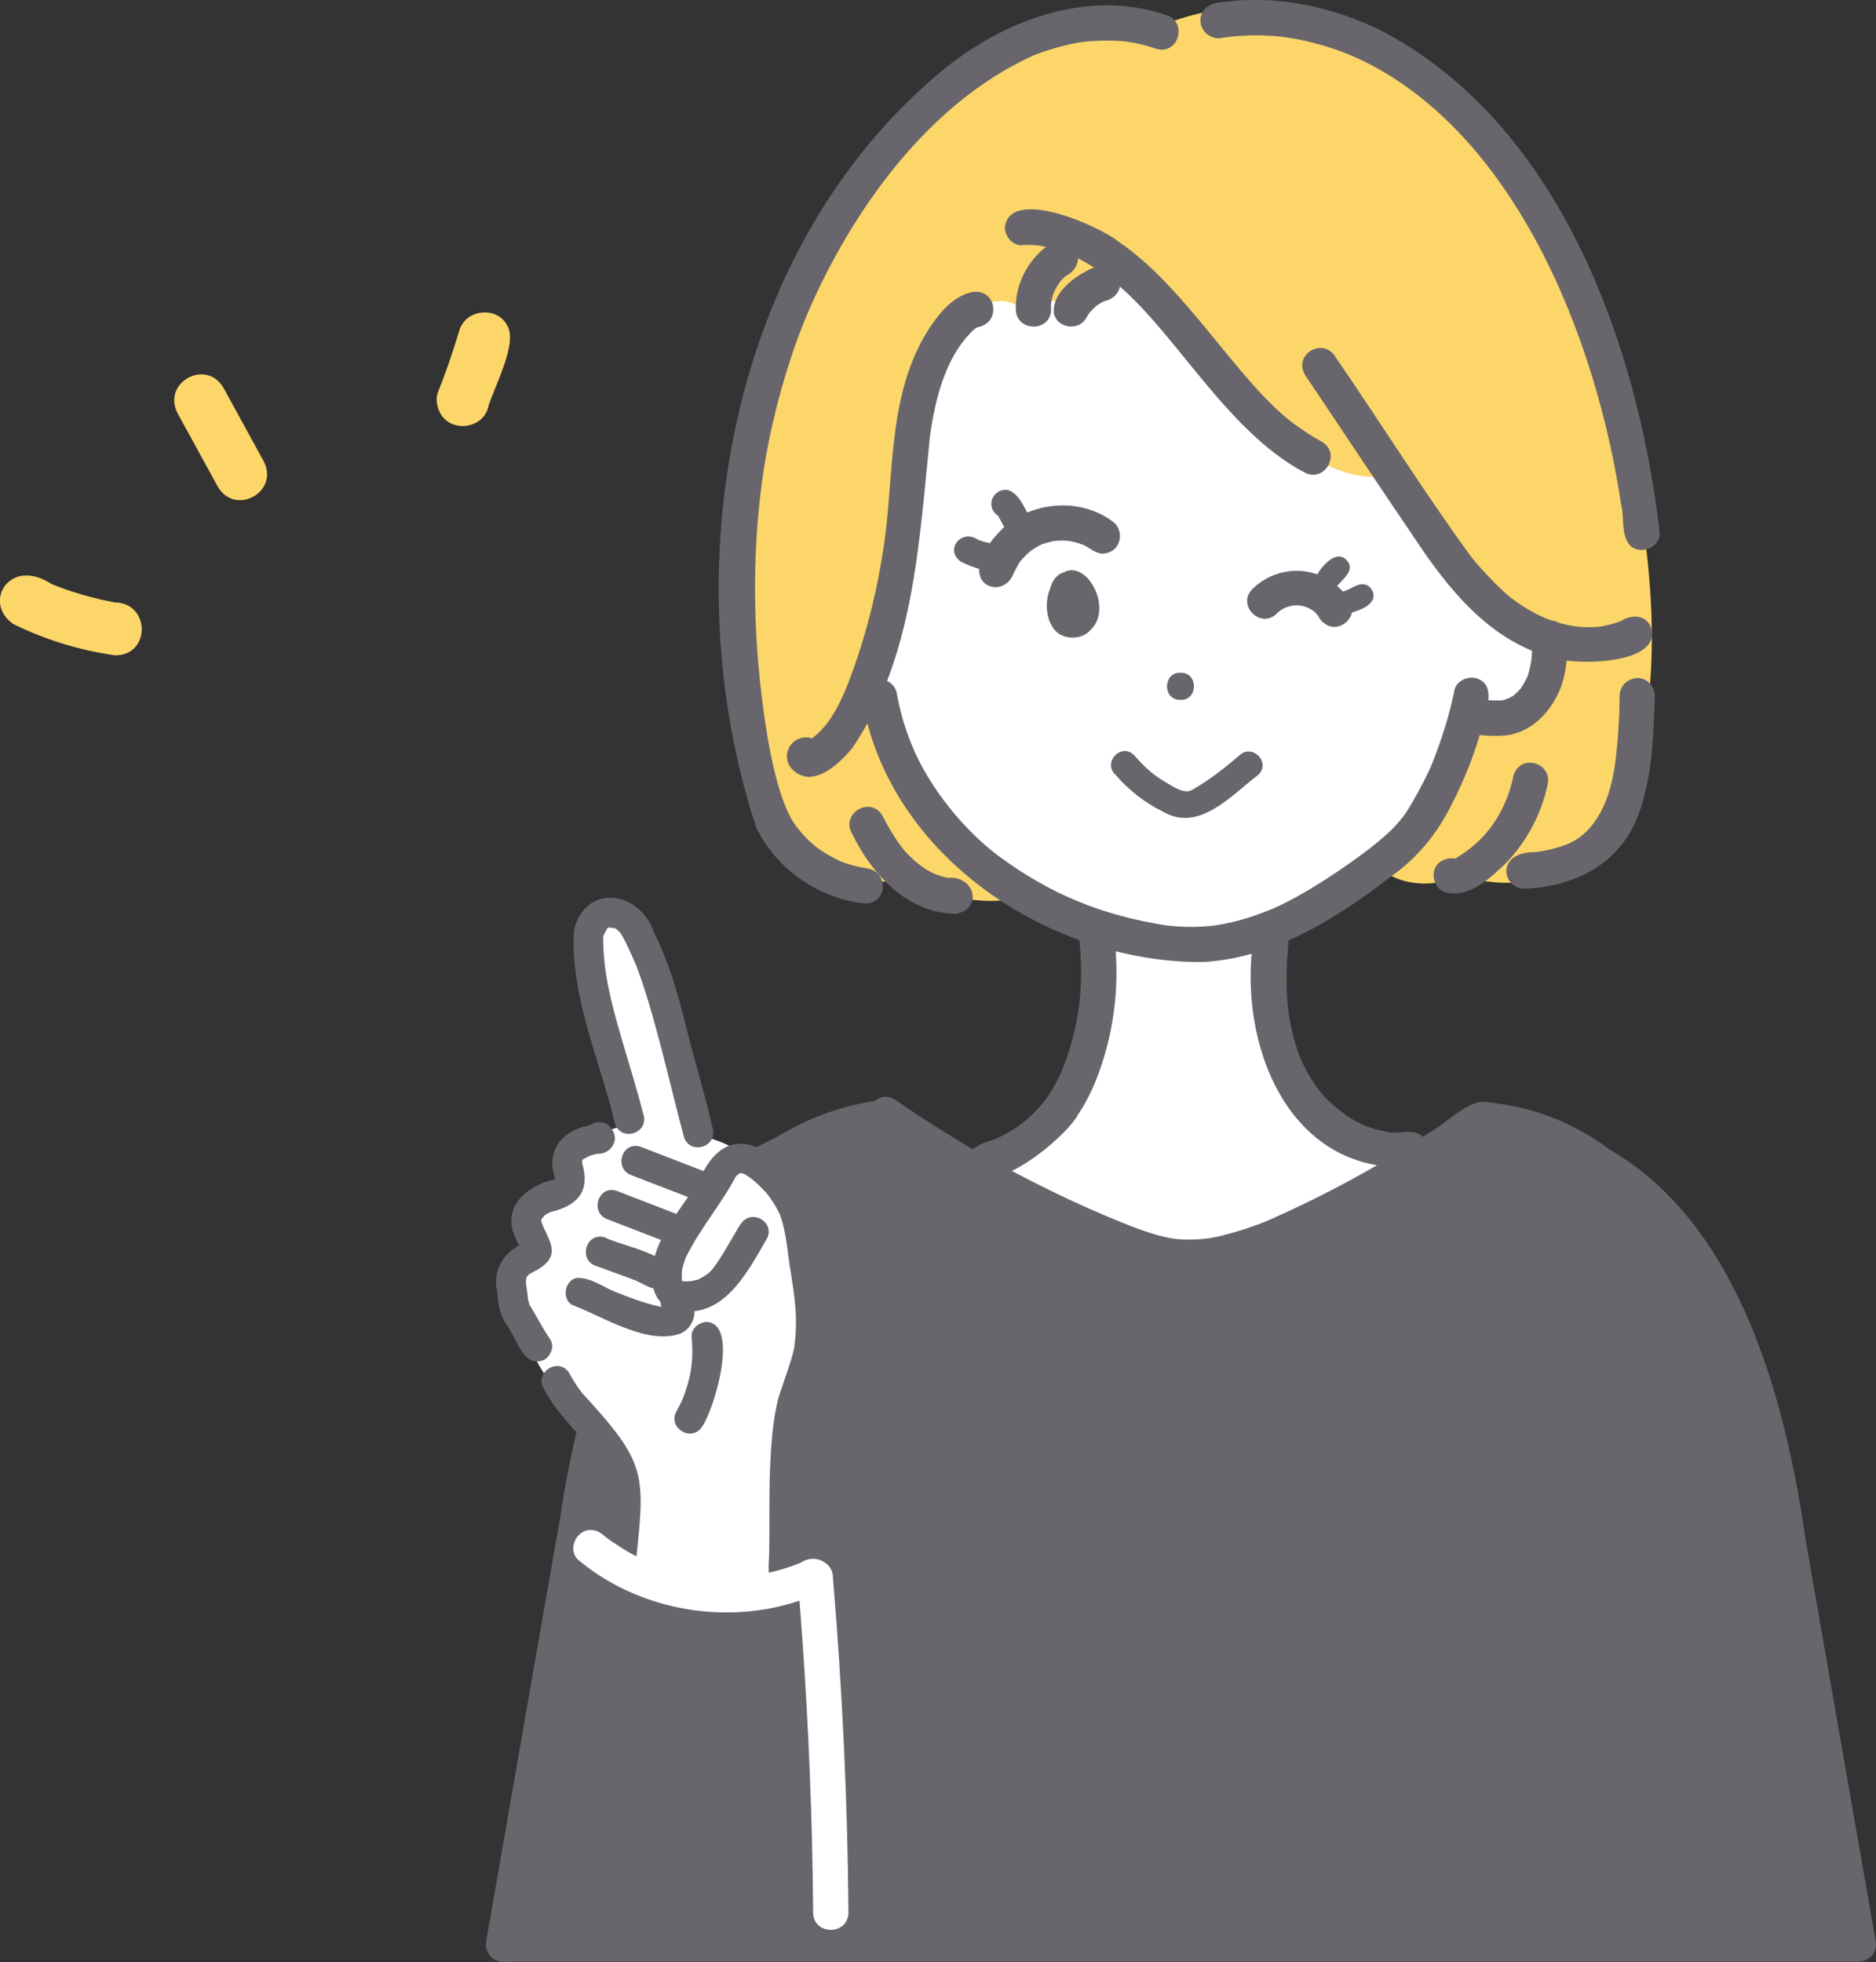 <svg xmlns="http://www.w3.org/2000/svg" id="_&#x30EC;&#x30A4;&#x30E4;&#x30FC;_2" data-name="&#x30EC;&#x30A4;&#x30E4;&#x30FC; 2" viewBox="0 0 128 133.89"><rect x="0" y="0" width="128" height="133.89" fill="#333333" stroke="none"/><defs><style>      .cls-1 {        fill: #68666c;      }      .cls-1, .cls-2, .cls-3 {        stroke-width: 0px;      }      .cls-2 {        fill: #fdd669;      }      .cls-3 {        fill: #fff;      }    </style></defs><g id="_&#x30EC;&#x30A4;&#x30E4;&#x30FC;_2-2" data-name="&#x30EC;&#x30A4;&#x30E4;&#x30FC; 2"><g id="group"><g id="group-2" data-name="group"><g><path class="cls-3" d="M59.13,46.71s1.88,7.3,4.23,9.25c2.35,1.96,5.07,4.95,10.82,7.07,0,0,2.76,14.16-7.52,16.92l13.87,6.35s11.05-2.33,17.04-7.1c-11.22-.14-10.66-8.28-10.64-15.92,7.83-2.8,10.38-6.85,13.11-14.28,0,0,5.62,1.66,6.22-5,0,0-8.2-30.71-30.98-29.75-22.77.96-16.14,32.46-16.14,32.46Z"></path><path class="cls-1" d="M60.45,75.05c-10.09.9-19.01,11.89-20.67,23.94-.5,5.42-5.67,34.88-5.67,34.88h92.7l-6.83-38.35c-.46-2.18-4.93-19.1-18.53-20.3,0,0-12.78,9.35-19.79,10.83,0,0-11.14-4.35-21.2-11Z"></path><path class="cls-2" d="M79.69,1.57c-10.23-3.92-25.95,12.51-28.23,27.45-1.76,15.59-2.74,33.35,10.52,30.94,0,0,3.81,2.37,8.15,1.19,0,0-10.6-3.38-10.6-14.32,0-.51,1.89-8.95,1.89-8.95l.74-10.9s4.1-8.67,7.6-5.89c0,0,2.21-1.26,3.13,0l3.83-2.32s11.6,15.68,18.29,13.58c0,0,4.45,9.49,10.61,11.41,0,0,.38,5.51-5.25,5.83,0,0-.83,7.51-6.5,9.43,0,0,2,2.25,5.83.77,25.58,7.02,10.53-69.39-20.04-58.22Z"></path></g><g><path class="cls-1" d="M69.14,39.19s.03-.09.05-.14c.08-.2,0,.07-.04.09.16-.31.33-.66.55-.94,0,.02-.18.23-.08.1.23-.28.5-.54.77-.76-.01.04-.25.19-.07.06.25-.18.51-.33.78-.46.08-.04.23-.07-.09.04.36-.14.73-.24,1.11-.29-.11.01-.21.03-.32.04.44-.06.88-.05,1.31,0-.11-.01-.21-.03-.32-.04.37.05.73.15,1.08.28.16.06-.07-.04-.1-.05.58.22,1.1.84,1.78.61,1.02-.26,1.16-1.66.29-2.2-2.35-1.69-5.88-1.27-7.79.91-3.03,3.35.32,4.65,1.08,2.75h0Z"></path><path class="cls-1" d="M70.53,35.7c-.56-.72-.8-1.85-1.68-2.24-.58-.18-1.23.32-1.21.92-.01.62.61,1.1,1.2.92,1.17-.34.67-2.1-.5-1.78.24.03.48.06.71.09,0,0,0,0,0,0,.11.11.22.22.33.33,0,0,0,0,0-.01.04.16.08.31.13.47,0,0,0,0,0-.01-.01.08-.02.16-.03.25,0,0,0,0,0-.01-.03.07-.06.15-.09.22,0,0,0,0,0-.01-.11.11-.22.22-.33.33,0,0,0,0,.01,0-.16.04-.31.08-.47.13,0,0,.01,0,.02,0-.16-.04-.31-.08-.47-.13,0,0,.01,0,.02,0-.06-.05-.12-.1-.19-.14.01,0,.02.02.03.03-.05-.06-.1-.12-.14-.19.56.69.78,1.81,1.63,2.2.77.24,1.47-.68,1.05-1.36h0Z"></path><path class="cls-1" d="M67.85,37.12c-.08,0-.16-.02-.23-.03.08.01.16.02.25.03-.47-.06-.92-.19-1.35-.37.07.03.15.06.22.09-1.12-.8-2.33.68-1.18,1.49,3.75,1.86,3.84-1.11,2.3-1.22h0Z"></path><path class="cls-1" d="M73.38,41.39s-.04-.01-.07-.02c.07.03.15.06.22.09-.04-.02-.08-.04-.12-.07.06.05.12.1.19.14-.04-.04-.08-.07-.12-.12.05.06.1.12.14.19-.04-.06-.07-.12-.1-.18.03.07.06.15.09.22-.06-.15-.1-.3-.12-.46.01.08.02.16.03.25-.02-.18-.04-.37-.02-.55l-.03.25c.01-.06.02-.12.05-.18-.03.07-.06.15-.09.22.03-.06.06-.12.1-.17-.05.06-.1.12-.14.19.03-.03.05-.06.08-.08-.06.05-.12.1-.19.14.04-.03.08-.06.13-.08-.07.03-.15.06-.22.09.02,0,.05-.02.07-.02-.08.01-.16.02-.25.03.04,0,.08,0,.12,0-.08-.01-.16-.02-.25-.03.04,0,.08.02.12.03-.07-.03-.15-.06-.22-.09.05.02.1.05.14.08-.06-.05-.12-.1-.19-.14.04.04.08.08.11.12-.05-.06-.1-.12-.14-.19.04.05.06.1.09.16-.03-.07-.06-.15-.09-.22.08.21.12.43.15.65-.01-.08-.02-.16-.03-.25.01.13.02.25,0,.38.01-.08.02-.16.03-.25-.01.08-.03.15-.06.23.03-.07.06-.15.09-.22-.02.05-.05.09-.07.13.05-.06.1-.12.14-.19-.04.05-.08.09-.13.13.06-.05.12-.1.19-.14-.04.03-.08.05-.13.07.07-.03.15-.06.22-.09-.05.02-.09.03-.14.04.08-.01.16-.02.25-.03-.04,0-.07,0-.11,0,.08.01.16.02.25.03-.04,0-.07-.02-.1-.03.07.03.15.06.22.09-.02-.01-.05-.02-.07-.04.06.05.12.1.19.14-.04-.03-.08-.07-.11-.11.05.06.1.12.14.19-.05-.07-.08-.13-.12-.21.03.07.06.15.09.22-.1-.24-.16-.49-.2-.75.01.08.02.16.03.25-.03-.25-.03-.49,0-.74-.01.08-.02.16-.03.25.01-.09.03-.18.07-.27-.03.07-.06.15-.09.22.02-.04.04-.08.07-.12-.05.06-.1.12-.14.19.03-.03.05-.06.08-.09-.06.05-.12.1-.19.14.04-.03.09-.06.14-.08-.07.03-.15.06-.22.09.02,0,.05-.02.07-.02-.08.01-.16.02-.25.03.04,0,.07,0,.11,0-.08-.01-.16-.02-.25-.03.03,0,.05.01.07.03-.07-.03-.15-.06-.22-.09.02.01.05.03.07.04-.06-.05-.12-.1-.19-.14.03.03.06.05.08.09-.05-.06-.1-.12-.14-.19.07.09.12.2.17.3-.03-.07-.06-.15-.09-.22.07.17.12.35.14.53-.01-.08-.02-.16-.03-.25.02.18.02.37,0,.55.01-.08.02-.16.03-.25-.02.15-.06.29-.11.43.03-.07.06-.15.09-.22-.04.09-.08.18-.14.26.05-.06.1-.12.14-.19-.04.04-.07.08-.12.12.06-.05.12-.1.19-.14-.04.03-.09.06-.14.08.07-.03.15-.06.22-.09-.05.02-.1.03-.15.04.08-.01.16-.02.25-.03-.04,0-.08,0-.12,0,.08.01.16.02.25.03-.04,0-.07-.02-.11-.03.07.03.15.06.22.09-.02-.01-.05-.02-.07-.04.06.05.12.1.19.14-.03-.03-.06-.05-.09-.09.05.06.1.12.14.19-.02-.04-.04-.07-.06-.11.03.07.06.15.09.22-.05-.12-.07-.25-.09-.38.01.08.02.16.03.25-.03-.21-.03-.42,0-.64-.01.08-.02.16-.03.25.03-.23.09-.45.18-.66-.03.07-.06.15-.09.22.06-.13.12-.26.21-.38-.05.06-.1.12-.14.19.04-.05.08-.1.13-.14-.06.05-.12.1-.19.14.02-.01.04-.03.06-.04-.07.03-.15.06-.22.09.04-.02.07-.02.11-.03-.08.01-.16.02-.25.03.03,0,.06,0,.09,0-.08-.01-.16-.02-.25-.03.03,0,.06.01.09.03-.07-.03-.15-.06-.22-.09.08.04.15.08.22.13-.06-.05-.12-.1-.19-.14.09.07.17.16.25.25-.05-.06-.1-.12-.14-.19.08.11.14.22.2.35-.03-.07-.06-.15-.09-.22.07.16.11.33.14.51-.01-.08-.02-.16-.03-.25.02.18.03.36,0,.54.01-.08.02-.16.03-.25-.02.13-.05.25-.1.37.03-.07.06-.15.09-.22-.04.08-.08.15-.13.22.05-.06.1-.12.14-.19-.04.06-.09.1-.15.15.06-.05.12-.1.19-.14-.07.05-.14.09-.22.13.07-.03.15-.06.22-.09-.08.03-.16.05-.24.06.08-.01.16-.02.25-.03-.06,0-.11,0-.17,0,.08.01.16.02.25.03-.06,0-.11-.02-.16-.04.07.03.15.06.22.09-.04-.02-.07-.04-.11-.06.06.05.12.1.19.14-.03-.03-.06-.05-.09-.08.05.06.1.12.14.19-.02-.03-.04-.06-.06-.1.03.07.06.15.09.22-.01-.04-.02-.07-.03-.11.01.08.02.16.03.25,0-.03,0-.05,0-.08-.01.08-.02.16-.03.25,0-.03,0-.05.02-.07-.03.07-.06.15-.09.22.74-1.54-1.74-2.05-1.74-.35,0,1.41,1.93,1.78,2.76.81,1.76-1.71-.91-5.92-2.62-3.12-.98,1.66-.02,4.64,2.13,3,.93-1.04.8-3.22-.59-3.8-1.93-.42-2.11,2.22-1.43,3.44.46,1.04,1.94,1.05,2.5.09.56-1.01.21-2.75-.99-3.11-1.84-.4-2.25,2.16-1.27,3.27,1.16,1.37,2.85-.58,1.2-1.34h0Z"></path><path class="cls-1" d="M80.57,45.91c-1.23-.07-1.27,1.86-.05,1.85,1.23.07,1.27-1.86.05-1.85h0Z"></path><path class="cls-1" d="M76.08,52.83c.88,1.04,1.99,1.93,3.22,2.53,2.49,1.51,4.72-1.1,6.57-2.5.85-.85-.43-2.14-1.31-1.31-1.02.88-2.2,1.8-3.33,2.41.01-.04.06-.02-.03,0-.03,0-.07.02-.11.03-.11.05.08-.02.07,0-.02.03-.22,0-.25,0-.04,0-.17.02-.06,0,.09-.02.03,0-.02,0-.13-.04-.31-.06-.42-.13-.33-.12-1.63-.91-1.93-1.22-.4-.34-.76-.71-1.1-1.11-.85-.85-2.14.43-1.31,1.31h0Z"></path><path class="cls-1" d="M58.86,47.9c1.88,10.6,12.84,17.82,23.22,17.75,4.86-.27,9.15-2.99,12.9-5.89,1.72-1.22,3.07-2.87,4.01-4.75.96-1.84,1.72-3.8,2.24-5.81.23-.97.83-2.52-.52-2.92-.6-.14-1.35.18-1.48.84-.34,1.71-.87,3.35-1.51,4.97-.21.61-1.6,3.24-2.06,3.73-.59.77-1.34,1.39-2.09,1.99-1.46,1.14-4.67,3.38-7.04,4.33l.16-.07c-1.28.53-2.62.93-4,1.11.11-.01.21-.03.32-.04-1.23.16-2.47.14-3.7-.02.11.01.21.03.32.04-4.46-.7-7.97-2.13-11.57-4.8-2.16-1.64-4.62-4.48-5.87-7.57,0,.01.12.28.04.1-.48-1.17-.84-2.39-1.05-3.64-.44-1.51-2.68-.89-2.32.64h0Z"></path><path class="cls-1" d="M73.63,64.02s0,.05.01.08c-.01-.11-.03-.21-.04-.32.22,1.69.22,3.41,0,5.1.01-.11.03-.21.04-.32-.21,1.52-.59,3.03-1.17,4.45-.03.07-.1.2.04-.08-.35.81-.77,1.59-1.31,2.29.35-.48-.25.32-.35.4-.34.37-.71.72-1.1,1.03-.07.06-.21.13.07-.05-.6.45-1.25.84-1.94,1.14-.2.09.27-.11.05-.02-.87.29-2.15.61-1.81,1.81,1.07,2.75,6.68-1.96,7.44-3.48.77-1.13,1.3-2.42,1.71-3.72.9-2.88,1.13-5.96.69-8.94-.43-1.5-2.7-.9-2.32.64h0Z"></path><path class="cls-1" d="M85.52,64.06c-1.07,7.13,2.34,16.02,10.72,15.58,1.04.01,1.61-1.33.85-2.05-.68-.67-1.71-.13-2.55-.36.11.01.21.03.32.04-.62-.09-1.23-.25-1.81-.49-1.07-.43-2.49-1.61-3.09-2.43-.5-.66-.91-1.39-1.24-2.15.15.29.06.14.03.06-.43-1.06-.7-2.18-.85-3.31.01.11.03.21.04.32-.23-1.73-.19-3.47,0-5.2.03-.29-.16-.65-.35-.85-.73-.76-2.06-.19-2.05.85h0Z"></path><path class="cls-1" d="M66.28,19.94c-1.36.32-2.3,1.56-3.01,2.68-2.68,4.33-2.26,9.62-2.94,14.48.01-.11.03-.21.04-.32-.49,3.58-1.39,7.12-2.75,10.47.14-.36.06-.13.02-.06-.35.81-.77,1.61-1.31,2.31.1-.14.12-.17.11-.16-.24.34-.64.74-1.02,1.04.15-.12.17-.14.15-.12-.16.13-.4.28-.61.4-.27.15.18-.04.05-.01.11-.01.21-.03.32-.04-.05,0-.08,0-.13,0,.11.01.21.03.32.04-.24-.05.17.1.11.06.26.14.46.56.46.89,0,0,0-.01,0-.02-.05.2-.11.4-.16.61-.21.16-.42.33-.63.49,1.51-.44.88-2.71-.64-2.32-.57.17-.94.62-.97,1.22-.03.82.79,1.44,1.56,1.44,1.17-.11,2.12-1.07,2.86-1.91,4.29-6.25,4.6-14.22,5.36-21.52-.01.11-.03.21-.04.32.42-3.05,1.2-5.74,3.07-7.47-.01,0-.24.17-.09.07.1-.07.21-.14.32-.2.17-.1-.22.08-.09.03,1.74-.25,1.37-2.74-.37-2.4h0Z"></path><path class="cls-1" d="M71.71,21.1c0-.21,0-.42.03-.63-.01.11-.03.21-.04.32.05-.35.14-.69.28-1.02-.04.1-.08.19-.12.29.14-.33.32-.63.53-.92-.06.08-.13.16-.19.24.21-.27.44-.5.71-.71-.08.06-.16.13-.24.19,1.66-.78.76-3.05-.91-2.29-1.52.97-2.5,2.72-2.45,4.54.03,1.57,2.39,1.57,2.41,0h0Z"></path><path class="cls-1" d="M74.11,21.7c.09-.16.19-.31.3-.45-.06.08-.13.16-.19.24.21-.27.45-.51.71-.72-.08.06-.16.13-.24.19.27-.21.56-.38.87-.51-.1.04-.19.08-.29.12,1.76-.3,1.46-2.78-.32-2.44-1.29.46-3.23,1.73-3.04,3.28.24,1,1.7,1.2,2.2.29h0Z"></path><path class="cls-1" d="M69.77,16.72c.44-.02.88,0,1.31.06-.11-.01-.21-.03-.32-.04.78.11,1.54.33,2.26.63-.05-.02-.1-.04-.15-.06,1.04.45,2.01,1.05,2.9,1.73,4.21,3.2,7.77,10.32,13.22,13.19,1.37.77,2.56-1.27,1.21-2.08-.69-.37-1.35-.81-1.98-1.28-3.77-2.85-7.29-9.26-11.89-12.37-1.28-1.06-7.47-3.82-7.77-.96.03.63.53,1.23,1.2,1.2Z"></path><path class="cls-1" d="M89.02,25.55c2.53,3.77,5.03,7.55,7.58,11.3,2.22,3.34,4.96,6.73,8.95,7.92,1.53.71,8.21.68,7.03-2.12-.47-.76-1.35-.68-2.02-.25-.13.06.25-.1.11-.05-.52.21-1.06.35-1.62.43.11-.01.21-.03.32-.04-.68.09-1.36.08-2.04-.01.11.01.21.03.32.04-.74-.1-1.47-.29-2.17-.57-.09-.04-.39-.19-.05-.02-.81-.35-1.57-.8-2.27-1.34.27.17.12.1.05.04-.96-.69-2.65-2.61-2.94-3.03-3.2-4.41-6.09-9.03-9.17-13.52-.84-1.33-2.84-.16-2.08,1.21h0Z"></path><path class="cls-1" d="M79.56,1.03c-5.36-1.85-11.19.38-15.37,3.87-14.54,12.12-18.33,34.1-12.6,51.55,1.38,2.87,4.3,4.9,7.46,5.21,1.58-.02,1.58-2.32,0-2.41.1.01.13.02.12.01-.64-.09-1.28-.26-1.86-.5.1.07.13.08.12.07-.54-.28-1.17-.6-1.69-.99-.24-.17.14.12,0,0-.47-.38-.92-.81-1.28-1.29-1.38-1.56-2.1-5.99-2.4-8.35-.67-5.02-.75-10.14-.09-15.17.47-3.62,1.61-8.09,3.17-11.74,2.96-6.83,8.12-14.21,15.32-17.48.52-.25,2.43-.85,3.48-.95.37-.08,2.24-.15,3.09,0-.08-.01-.1-.01-.09-.01.69.1,1.34.27,1.98.49,1.51.41,2.14-1.86.64-2.32h0Z"></path><path class="cls-1" d="M58.13,56.87c1.33,2.76,3.76,5.43,7.03,5.49,1.96-.26,1.36-2.68-.54-2.45.11.01.21.03.32.04-.38-.05-.75-.15-1.11-.29-.1-.04-.23-.14.04.02-1.07-.43-2.01-1.43-2.31-1.82-.53-.69-.96-1.44-1.36-2.21-.8-1.35-2.83-.16-2.08,1.21h0Z"></path><path class="cls-1" d="M83.43,2.58c.16-.03.32-.05.48-.07-.11.01-.21.03-.32.04,1.43-.19,2.87-.18,4.29.01-.11-.01-.21-.03-.32-.04,1.59.22,3.15.65,4.63,1.26.07.03.21.09-.1-.04,11.07,4.72,16.89,19.25,18.56,30.98-.01-.11-.03-.21-.04-.32.23.91-.03,2.03.58,2.79.67.74,2.13.19,2.05-.85-1.5-12.98-6.94-28.13-19.27-34.39-3.03-1.41-6.41-2.2-9.77-1.89-.73.12-1.7,0-2.13.74-.55.91.34,2.04,1.36,1.77Z"></path><path class="cls-1" d="M110.51,47.48c-.02,1.57-.11,3.14-.32,4.7.01-.11.03-.21.04-.32-.34,2.93-1.46,4.96-3.23,5.72-.8.33-1.65.5-2.5.61.11-.01.21-.03.32-.04-2.81-.07-2.35,2.47-.83,2.5,3.65-.15,6.8-1.85,7.95-5.48.81-2.47.89-5.12.97-7.7,0-.63-.56-1.23-1.2-1.2-.66.03-1.19.53-1.2,1.2h0Z"></path><path class="cls-1" d="M103.27,52.93c-.55,2.58-1.91,4.45-3.98,5.66.03,0,.25-.09.09-.04-.09.03-.18.05-.27.07.11-.01.21-.03.32-.04-.09.01-.18.01-.28,0,.11.01.21.03.32.04-.65-.18-1.45.1-1.62.81-.14.61.18,1.33.84,1.48,1.64.34,2.97-.98,4.07-2.02,1.42-1.47,2.4-3.34,2.83-5.33.36-1.54-1.87-2.15-2.32-.64h0Z"></path><path class="cls-1" d="M59.84,77.09c4.9,3.41,10.2,6.26,15.73,8.51,1.47.6,2.93,1.14,4.51,1.33,6.22.73,16.86-6.22,21.24-9.37-.11.01-.21.03-.32.04,2.21.28,2.03-2.76-.16-2.38-1.26.38-2.21,1.47-3.36,2.1-3.45,2.3-7.11,4.26-10.9,5.94-.62.29-3.03,1.14-4.34,1.27.11-.01.21-.03.32-.04-.88.12-1.76.14-2.64.02.11.01.21.03.32.04-1.55-.19-3.51-1.05-4.7-1.54-3.31-1.39-7.21-3.37-10.49-5.38-1.36-.83-2.7-1.7-4.01-2.61-1.35-.79-2.55,1.24-1.21,2.08h0Z"></path><path class="cls-1" d="M56.58,76.43c-12.23,2.67-16.74,16.13-18.36,27.13-1.69,9.6-3.35,19.21-5.03,28.81-.35,1.54,1.86,2.16,2.32.64,1.57-8.99,3.14-17.97,4.71-26.96.83-4.94,1.93-10.76,3.74-14.98.88-2.05,1.97-4.03,3.34-5.8.58-.79,2.37-2.71,3.6-3.61.5-.43,2.48-1.68,3.63-2.12-.03.01-.26.11-.06.03.89-.36,1.81-.64,2.75-.82,1.51-.42.88-2.69-.64-2.32h0Z"></path><path class="cls-1" d="M103.93,78.75c.94.19,1.87.46,2.75.82.06.02.2.1-.06-.03,1.11.41,3.2,1.74,3.63,2.12,1.24.92,2.97,2.76,3.6,3.61,1.74,2.31,3.03,4.79,3.9,7.22,3.9,12.61,4.99,25.92,7.6,38.83.1.56.2,1.12.29,1.68.42,1.49,2.67.93,2.32-.64-1.59-9.09-3.18-18.19-4.76-27.28-1.64-11.44-5.78-25.83-18.63-28.67-1.53-.35-2.15,1.86-.64,2.32Z"></path><path class="cls-1" d="M104.54,43.52c0,.6,0,1.19-.08,1.78.01-.11.03-.21.04-.32-.19,1.03-.24,1.24-.74,2-.12.18.14-.17.05-.06-.15.18-.31.35-.49.5-.17.15.06-.02.07-.05-.16.15-.41.25-.6.35.28-.16.17-.07.08-.04-.19.07-.38.12-.58.15.11-.01.21-.03.32-.04-.55.03-1.11,0-1.66-.05.11.01.21.03.32.04-.08-.01-.15-.02-.23-.04.64.13.87.85.78,1.43.4-1.54-1.9-2.15-2.32-.65-.33,1.77,1.85,1.73,3.05,1.68,1.95-.12,3.41-1.73,4.01-3.48.35-1.02.39-2.13.38-3.2-.02-1.57-2.38-1.57-2.41,0h0Z"></path><g><path class="cls-1" d="M87.1,41.89c.07-.08.43-.37.1-.12.19-.14.4-.26.62-.36-.18.08-.22.09-.1.05.22-.08.46-.14.69-.17-.1.01-.21.03-.31.04.26-.03.52-.03.77,0-.1-.01-.21-.03-.31-.04.2.03.41.08.6.15.09.03.24.13-.05-.03.59.31.46.22.91.69.09.11-.16-.23-.05-.07.03.05.07.1.1.16.54-.54,1.07-1.07,1.61-1.61-1.33-.86-2.59,1.17-1.25,2,.98.7,2.31-.55,1.67-1.58-.68-1.09-1.8-1.84-3.07-2.01-1.31-.18-2.65.28-3.59,1.22-1.07,1.1.56,2.73,1.67,1.67h0Z"></path><path class="cls-1" d="M91.09,40.17c.05-.07.1-.13.14-.19-.04.05-.08.11-.12.16.4-.57,1.45-1.19.75-1.94-.8-.81-1.98.78-2.22,1.47-.16.82,1.06,1.23,1.45.5h0Z"></path><path class="cls-1" d="M91.59,42.05c.69-.34,1.76-.42,2.1-1.19.12-.4-.14-.87-.55-.97-.46-.12-.85.24-1.26.38.06-.03.12-.05.19-.08-.44.25-1.06.25-1.36.7-.36.58.23,1.36.89,1.15Z"></path></g></g></g><g><path class="cls-3" d="M43.56,63.08s-3.16-2.71-3.44.77l2.77,12.8-4.04,1.46-.05,2.84-2.75,1.8s.9,2.19.59,2.56-2.15,1.83-2.1,2c2.97,9.72,3.4,5.85,8.13,12.81l.3,7.1s6.68,2.98,10.38.95l1.47-16.28s2.33-11.68-6.58-14.28l-4.69-14.54Z"></path><g><path class="cls-1" d="M43.91,76.1c-.83-3.34-2.33-7.32-2.65-10.3-.07-.65-.11-1.3-.11-1.95-.02-.15-.07.29-.02.13,0-.1.19-.4,0-.06.13-.23.23-.47.39-.69.06-.09.15-.12-.06.07.19-.18-.22.12-.03,0,.14-.08-.26.08-.09.04.1-.04.38-.03,0-.02.17-.02.34-.02.51,0,.2.01-.26-.05-.08-.01.07.01.15.03.22.05.16.04,0,.07-.1-.05.11.06.21.15.32.21-.04-.03-.07-.06-.11-.08.07.06.13.12.2.19.09.1.02.11-.02-.05.45.71.77,1.5,1.11,2.26,1.24,3.2,2.26,7.96,3.27,11.72.36,1.28,2.29.75,1.97-.54-.43-1.91-.98-3.79-1.49-5.67-.67-2.64-1.29-5.31-2.54-7.76-.97-2.81-4.65-3.35-5.44-.11-.25,4.54,1.76,8.82,2.79,13.16.36,1.28,2.29.75,1.97-.54h0Z"></path><path class="cls-1" d="M50.52,83.54c-.73,1.18-1.69,3.05-2.27,3.41-.17.12-.35.23-.53.32-.13.07.03.02.05-.02-.18.11-.46.13-.66.18-.23.05.24,0,0,0-.2.02-.41.01-.61,0,.27,0,.14.02.06,0-.03,0-.13-.05-.15-.04.04.02.09.04.13.06-.04-.02-.07-.04-.1-.06.07-.01.16.15.07.05.03.04.05.07.08.11-.05-.1-.05-.08.02.06-.04-.03-.14-.66-.08-.27,0,0-.01-.15-.01-.14-.01-.57.02-.65.24-1.3.02-.06.07-.27,0-.02.95-1.98,2.44-3.68,3.46-5.62-.07.16-.09.11-.03.05.05-.04.09-.09.14-.14.11-.12-.04.07-.05.03,0,0,.14-.09.17-.11.17-.12-.16.04-.04,0,.02,0,.15-.04.16-.05-.02.06-.23,0-.08.01.11,0,.24.01,0-.02,0,.01.23.06.26.07.22.06-.19-.11,0,0,.2.1.39.25.57.37-.07,0-.16-.13-.05-.04.46.38.9.8,1.26,1.28-.08-.11-.1-.13-.06-.07.29.38.53.8.74,1.23.03.05.06.18-.02-.06.5,1.34.54,2.81.8,4.22.23,1.55.45,2.78.23,4.69-.02.63-.71,2.43-1.09,3.61-.44,1.68-.53,3.43-.6,5.15-.06,1.86-.01,3.72-.05,5.58-.03.87-.27,2.23.98,2.26.57-.03.99-.45,1.02-1.02.09-1.91.04-3.83.07-5.75.02-1.38.07-2.77.25-4.13.39-2.74,2.09-5.23,1.45-8.92-.51-2.68-.31-5.73-2.07-7.97-2.03-2.77-4.82-3.8-6.45-.04-1.36,2.28-3.71,4.54-3.15,7.41.16.72.65,1.24,1.35,1.46,3.32.85,4.99-2.4,6.37-4.79.67-1.15-1.06-2.16-1.76-1.03h0Z"></path><path class="cls-1" d="M37.09,94.74c.91,1.77,2.44,3.1,3.65,4.65-.09-.18-.08-.11-.04-.05.23.31.46.62.61.97.09.18-.09-.24-.02-.05.15.39.25.8.31,1.21.2.98-.14,4-.31,5.64,0,1.33,2,1.33,2.04,0,.71-6.62.88-7.16-3.65-12.09.08.17.09.11.04.05-.32-.43-.62-.88-.87-1.35-.68-1.15-2.4-.13-1.76,1.03h0Z"></path><path class="cls-1" d="M40,78.13s.04.07.06.11c.29-.51.59-1.02.88-1.54-2.44.15-3.75,1.7-3.08,3.64,0,.08,0,.15,0,.23,0,.16,0-.09.02-.11-.01.01-.02.1-.03.11-.04.16.1-.18,0-.03.13-.2.11-.13.06-.08-.09.09-.02-.04.08-.06-.05,0-.15.08-.19.1-.83.14-2.83.98-2.91,2.7-.06.82.42,1.52.73,2.24.03.07.06.22,0,0-.04-.23.02-.52.22-.66-1.65.7-2.23,2.05-1.91,3.41.06.8.18,1.59.66,2.25.65.86,1.14,3.01,2.57,2.34.44-.28.69-.92.37-1.4-.52-.76-.93-1.58-1.41-2.36-.08-.11.02.05.03.09-.05-.19-.12-.38-.14-.58.06.31,0,.04,0-.04-.04-.31-.07-.61-.13-.92-.03-.14.02.05.01.08,0-.1,0-.59-.02-.23.03-.1.04-.21.08-.3,0,.04-.1.2-.03.07.02-.04.16-.23.05-.11-.11.13.06-.06.09-.08.02-.03.11-.08,0,0-.13.09,0,0,.02-.02.07-.05.14-.09.22-.14,2.33-1.12,1.02-2.22.61-3.56.02.02.01.24.02.08,0-.03,0-.06,0-.09,0-.23-.05.21,0,0,0-.12.14-.21-.02.01.05-.07.09-.16.14-.23,0,0-.15.17-.08.1.07-.07.14-.15.21-.22.12-.11-.06.04-.08.05.16-.12.33-.21.51-.3.1-.05-.13.05-.12.05,2.31-.53,2.68-1.76,2.24-3.33-.02-.11,0-.23,0-.34,0,.02-.06.26,0,.11.01-.03.03-.07.03-.11,0,.04-.12.22-.02.08-.03.05-.13.14-.04.05.02-.02.05-.05.07-.07.08-.09-.18.11-.02.02.14-.11.34-.17.48-.27,0,0-.19.07-.08.04.04-.01.09-.03.13-.05.18-.06.36-.1.54-.14.11-.03-.09.01-.1.01.89.09,1.6-.9,1.03-1.66-.69-1.14-2.42-.13-1.76,1.03h0Z"></path><path class="cls-1" d="M43.12,80.21c1.57.61,3.14,1.21,4.71,1.82.5.19,1.14-.21,1.26-.71.13-.58-.18-1.05-.71-1.26-1.57-.61-3.14-1.21-4.71-1.82-1.28-.36-1.81,1.57-.54,1.97Z"></path><path class="cls-1" d="M41.49,83.22c1.57.61,3.14,1.21,4.71,1.82.5.19,1.14-.21,1.26-.71.13-.58-.18-1.05-.71-1.26-1.57-.61-3.14-1.21-4.71-1.82-1.28-.36-1.81,1.57-.54,1.97Z"></path><path class="cls-1" d="M40.7,86.4c.93.35,1.87.67,2.79,1.03-.14-.06-.15-.06-.05-.02.71.35,1.72,1.03,2.27.08.95-1.79-3.35-2.45-4.47-3.06-1.28-.35-1.81,1.58-.54,1.97Z"></path><path class="cls-1" d="M39.07,89.06c2.12.81,5.13,2.77,7.39,1.93,1.05-.5,1.2-1.89.5-2.74-.93-1.29-2.61.16-1.57,1.33-.05-.14-.06-.15-.02-.05.04.2,0-.22,0,0-.04-.06.13-.39.05-.23.25-.36-.11.1.06-.08.2-.13-.26.12.09-.05-.1.03-.22.05,0,.02-.1-.01-.26.02-.36,0,.04,0,.08.01.13.02-.89-.1-2.61-.74-3.03-.93-.99-.3-1.92-1.14-2.98-1.07-.82.18-1.03,1.48-.24,1.87Z"></path><path class="cls-1" d="M47.19,91.23c.14,1.64-.03,2.74-.63,4.29.01-.06.07-.17.02-.05-.13.28-.27.56-.42.83-.65,1.16,1.07,2.17,1.76,1.03.8-1.14,2.56-7,.29-7.12-.51.02-1.08.45-1.02,1.02h0Z"></path><path class="cls-3" d="M39.47,106.46c4.55,3.8,11.31,4.67,16.67,2.13,1.5-1.1-.06-2.94-1.56-1.92,0,0,.28-.12.11-.05-1.12.46-2.3.77-3.49.93.11-.01.21-.03.32-.04-1.33.17-2.67.17-3.99,0,.11.01.21.03.32.04-1.73-.24-3.25-.74-4.41-1.34-.62-.27-2.01-1.22-2.07-1.29-.31-.26-.62-.52-1.05-.51-1-.05-1.64,1.37-.85,2.05h0Z"></path><path class="cls-3" d="M54.42,107.65c.5,5.94.83,11.89.98,17.84.04,1.68.07,3.35.08,5.03.02,1.56,2.38,1.57,2.41,0-.06-7.63-.42-15.27-1.06-22.87-.02-1.58-2.4-1.57-2.41,0h0Z"></path></g></g><g><path class="cls-2" d="M12.11,28.19c.92,1.67,1.83,3.35,2.75,5.02,1.18,2.03,4.21.37,3.14-1.72-.92-1.67-1.83-3.35-2.75-5.02-1.18-2.03-4.21-.37-3.14,1.72h0Z"></path><path class="cls-2" d="M33.3,27.8c.41-1.39,2.03-4.33,1.32-5.57-.7-1.38-2.89-1.14-3.29.36-.43,1.42-.91,2.83-1.46,4.21-.16.4-.05,1,.15,1.36.7,1.38,2.9,1.14,3.29-.36h0Z"></path><path class="cls-2" d="M.88,42.57c2.2,1.09,4.55,1.81,6.98,2.15,2.45,0,2.4-3.61-.06-3.61.15.02.3.05.45.07-1.77-.29-3.5-.79-5.15-1.5.14.06.28.12.42.18-2.83-1.88-4.72,1.21-2.65,2.7h0Z"></path></g></g></g></svg>